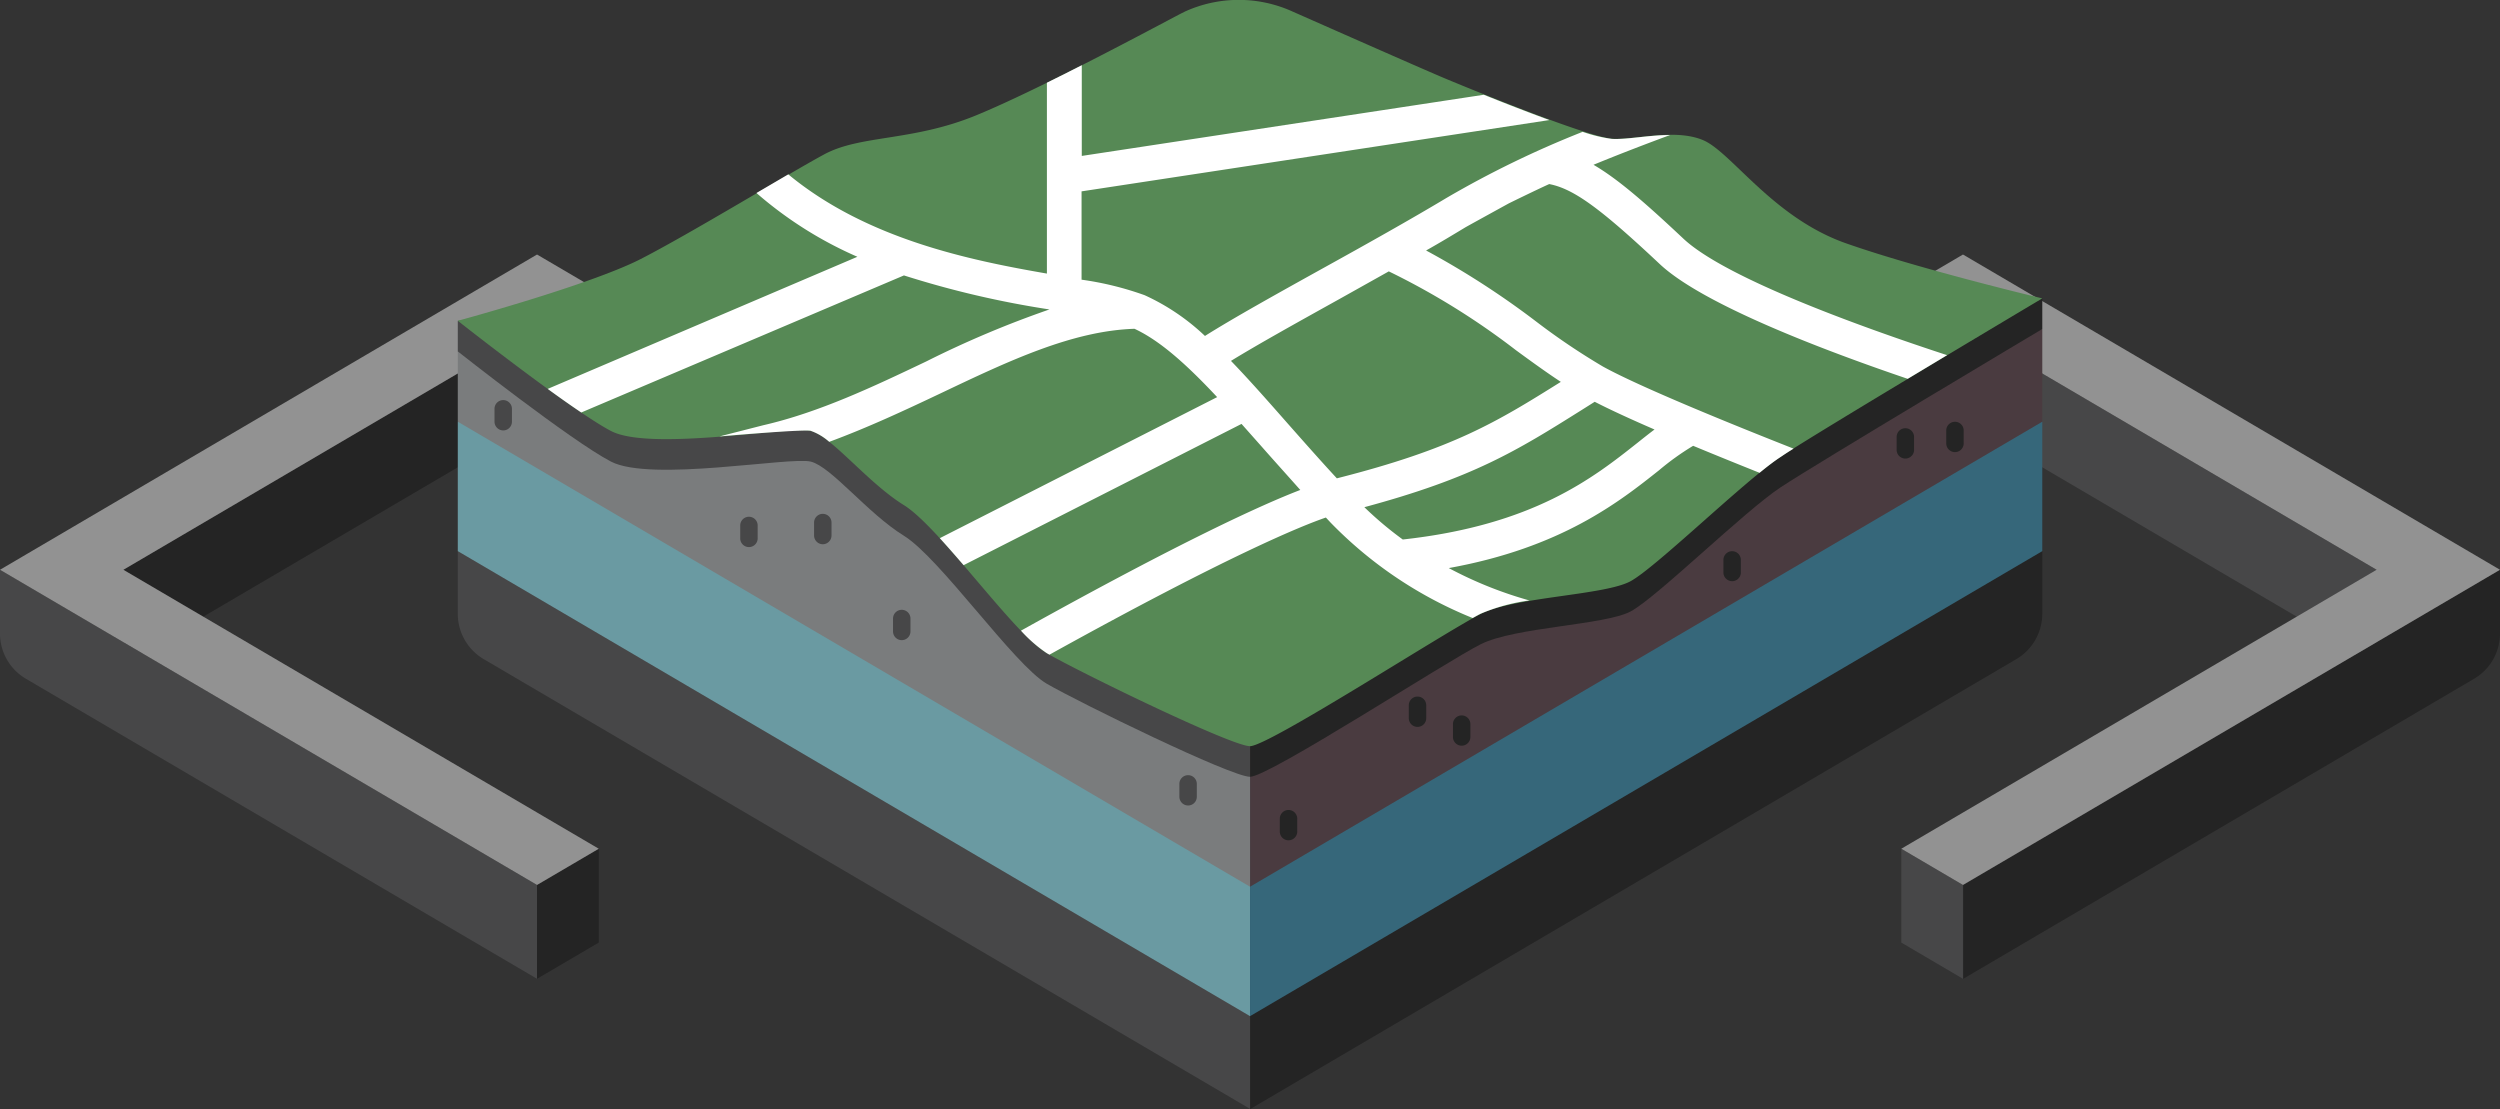 <svg xmlns="http://www.w3.org/2000/svg" viewBox="0 0 352.73 156.49"><rect x="0" y="0" width="352.73" height="156.49" fill="#333333" stroke="none"/><defs><style>.cls-1{fill:#242424;}.cls-2{fill:#474748;}.cls-3{fill:#929292;}.cls-4{fill:#6a9aa2;}.cls-5{fill:#36677a;}.cls-6{fill:#4a3b40;}.cls-7{fill:#7a7c7d;}.cls-8{fill:#568955;}.cls-9{fill:#fff;}</style></defs><g id="Layer_2" data-name="Layer 2"><g id="Layer_1-2" data-name="Layer 1"><polygon class="cls-1" points="84.48 41.02 84.48 54.26 17.41 93.62 17.41 80.39 84.48 41.02"/><path class="cls-2" d="M0,80.38v9a7.4,7.4,0,0,0,3.66,6.39L75.77,138.1V124.86Z"/><polygon class="cls-1" points="75.77 124.86 84.48 119.75 84.48 132.99 75.77 138.1 75.77 124.86"/><polygon class="cls-3" points="17.41 80.39 84.48 41.02 75.77 35.91 0 80.39 75.77 124.86 84.48 119.75 17.41 80.39"/><polygon class="cls-2" points="268.26 41.02 268.26 54.26 335.32 93.62 335.32 80.39 268.26 41.02"/><path class="cls-1" d="M352.73,80.38v9a7.4,7.4,0,0,1-3.66,6.39L277,138.1V124.86Z"/><polygon class="cls-2" points="276.96 124.86 268.26 119.75 268.26 132.99 276.96 138.1 276.96 124.86"/><polygon class="cls-3" points="335.32 80.39 268.26 41.02 276.96 35.91 352.73 80.39 276.96 124.86 268.26 119.75 335.32 80.39"/><path class="cls-1" d="M176.37,77.76v78.73L284.48,93a7.44,7.44,0,0,0,3.67-6.4V77.76Z"/><path class="cls-2" d="M64.59,77.76v8.88A7.43,7.43,0,0,0,68.25,93l108.12,63.45V77.76Z"/><polygon class="cls-4" points="176.37 59.5 64.59 59.5 64.59 77.76 176.37 143.37 176.37 59.5"/><polygon class="cls-5" points="176.37 143.37 288.15 77.76 288.15 59.5 176.37 59.5 176.37 143.37"/><polygon class="cls-6" points="176.37 48 288.15 46.42 288.15 59.5 176.37 125.11 176.37 48"/><polygon class="cls-7" points="176.37 125.11 64.59 59.5 64.59 49.58 176.37 48 176.37 125.11"/><path class="cls-1" d="M176.37,109.6c2.67,0,27.7-16.28,32.56-18.71s17.49-2.68,21.14-4.62,16-14.1,21.14-17.5,36.94-22.35,36.94-22.35V42.1L176.37,43.68Z"/><path class="cls-2" d="M176.37,43.68,64.59,45.26v4.32s16,12.63,21.62,15.55,25.28-.73,28.19,0,8,7.29,13.12,10.45,15.56,18.22,20.17,20.89,26,13.13,28.68,13.13Z"/><path class="cls-8" d="M288.15,42.1s-31.84,18.95-36.94,22.36S233.71,80,230.07,82s-16.28,2.19-21.14,4.62S179,105.28,176.37,105.28s-24.06-10.45-28.68-13.12-15.06-17.74-20.17-20.9-10.2-9.72-13.12-10.45-22.6,2.92-28.19,0S64.59,45.26,64.59,45.26s18.71-5.07,25.82-8.72,20.77-12,25.88-14.76,12.39-1.82,21.32-5.46,25.51-12.58,29-14.4l.6-.3a18.34,18.34,0,0,1,15.14,0c7.24,3.2,18.85,8.33,21.8,9.56,4.37,1.82,20.05,8.2,23.33,8.39s8.75-1.46,12.76.18,9.84,10.93,20.22,14.58S288.15,42.1,288.15,42.1Z"/><path class="cls-9" d="M234.16,37.24c6.06,5.71,23.18,12.19,35,16.21l5.56-3.34c-11.24-3.68-31.15-10.74-37.22-16.45-5.43-5.1-9.26-8.43-12.67-10.41,3.86-1.59,7.57-3,10.81-4.2-3,0-6.07.66-8.21.55a21.51,21.51,0,0,1-4.13-1,140.1,140.1,0,0,0-19.2,9.32c-5,3-11.4,6.59-17.57,10-6.45,3.58-12.59,7-16.52,9.48a31,31,0,0,0-8.51-5.75,44.25,44.25,0,0,0-8.9-2.19V27l66-10.06c-3.08-1.13-6.44-2.44-9.25-3.57L152.63,22V9.2c-1.62.83-3.28,1.66-4.92,2.47V38.6c-10.79-1.87-25.41-4.84-36.49-14l-4.49,2.63a55.33,55.33,0,0,0,14.24,9L77.28,54.87c1.64,1.2,3.26,2.34,4.73,3.33l45.53-19.34a134.16,134.16,0,0,0,20.53,4.8A142.54,142.54,0,0,0,130.68,51c-7.41,3.53-15.08,7.18-23,9l-6.18,1.58c3.12-.28,12-1,12.87-.8A7.92,7.92,0,0,1,117,62.34c5.42-2,10.67-4.45,15.79-6.88,9.5-4.52,18.49-8.79,27.28-9.07,3.71,1.72,7.53,5.23,11.66,9.64L132.6,75.93c1.08,1.18,2.21,2.48,3.36,3.81l39.21-19.93L178,63c1.76,2,3.57,4,5.46,6.13-5.22,2-16.64,7.17-39.41,19.85a19.78,19.78,0,0,0,3.65,3.18l.37.21c25.5-14.14,35.76-18.24,39-19.35l.71.76a58.4,58.4,0,0,0,20,13.42c.46-.26.86-.48,1.17-.63a26.91,26.91,0,0,1,6.84-1.85,56.28,56.28,0,0,1-11.38-4.57c15.88-2.87,24.05-9.34,29.68-13.81a37.11,37.11,0,0,1,4.8-3.44c3.2,1.33,6.44,2.64,9.37,3.81,1.13-.93,2.15-1.7,3-2.25.43-.29,1-.68,1.8-1.16-8.53-3.36-21.69-8.7-26.91-11.59a95.5,95.5,0,0,1-9.3-6.26,118.94,118.94,0,0,0-15.64-10.11c2-1.12,3.81-2.22,5.52-3.25.21-.13,6.16-3.4,6.16-3.4s3.77-1.85,5.69-2.72C222,26.63,225.75,29.34,234.16,37.24ZM225,56.69c2.2,1.13,5.16,2.49,8.44,3.91-.78.58-1.58,1.22-2.42,1.89-6.2,4.91-14.66,11.61-33.1,13.63a49.84,49.84,0,0,1-5.42-4.56c15.35-4.13,21.56-8,30.58-13.66Zm-11.1-7.27c2.16,1.58,4.24,3.09,6.32,4.46-9,5.63-15.15,9.44-31.6,13.61-2.44-2.64-4.72-5.23-6.94-7.74-2.85-3.24-5.48-6.22-8-8.83,3.81-2.34,9.41-5.45,15.27-8.71l7-3.92A103.84,103.84,0,0,1,213.9,49.42Z"/><path class="cls-2" d="M116.09,76.79a1.24,1.24,0,0,1-1.23-1.23V73.73a1.23,1.23,0,1,1,2.46,0v1.83A1.24,1.24,0,0,1,116.09,76.79Z"/><path class="cls-2" d="M105.67,77.19A1.23,1.23,0,0,1,104.44,76V74.14a1.23,1.23,0,0,1,2.46,0V76A1.23,1.23,0,0,1,105.67,77.19Z"/><path class="cls-2" d="M127.19,90.32A1.23,1.23,0,0,1,126,89.09V87.27a1.23,1.23,0,0,1,2.46,0v1.82A1.23,1.23,0,0,1,127.19,90.32Z"/><path class="cls-2" d="M167.63,113.65a1.24,1.24,0,0,1-1.23-1.23V110.6a1.23,1.23,0,0,1,2.46,0v1.82A1.23,1.23,0,0,1,167.63,113.65Z"/><path class="cls-2" d="M71,60.73a1.24,1.24,0,0,1-1.23-1.23V57.68a1.23,1.23,0,0,1,2.46,0V59.5A1.23,1.23,0,0,1,71,60.73Z"/><path class="cls-1" d="M181.8,118.56a1.23,1.23,0,0,1-1.23-1.23v-1.82a1.23,1.23,0,1,1,2.46,0v1.82A1.23,1.23,0,0,1,181.8,118.56Z"/><path class="cls-1" d="M200,102.56a1.23,1.23,0,0,1-1.23-1.23V99.51a1.23,1.23,0,0,1,2.46,0v1.82A1.23,1.23,0,0,1,200,102.56Z"/><path class="cls-1" d="M206.21,105.21A1.23,1.23,0,0,1,205,104v-1.83a1.23,1.23,0,1,1,2.46,0V104A1.23,1.23,0,0,1,206.21,105.21Z"/><path class="cls-1" d="M244.39,82a1.23,1.23,0,0,1-1.23-1.23V79a1.23,1.23,0,0,1,2.46,0v1.83A1.23,1.23,0,0,1,244.39,82Z"/><path class="cls-1" d="M268.83,64.7a1.23,1.23,0,0,1-1.23-1.23V61.65a1.23,1.23,0,0,1,2.46,0v1.82A1.23,1.23,0,0,1,268.83,64.7Z"/><path class="cls-1" d="M275.83,63.79a1.23,1.23,0,0,1-1.23-1.23V60.74a1.23,1.23,0,0,1,2.46,0v1.82A1.23,1.23,0,0,1,275.83,63.79Z"/></g></g></svg>
